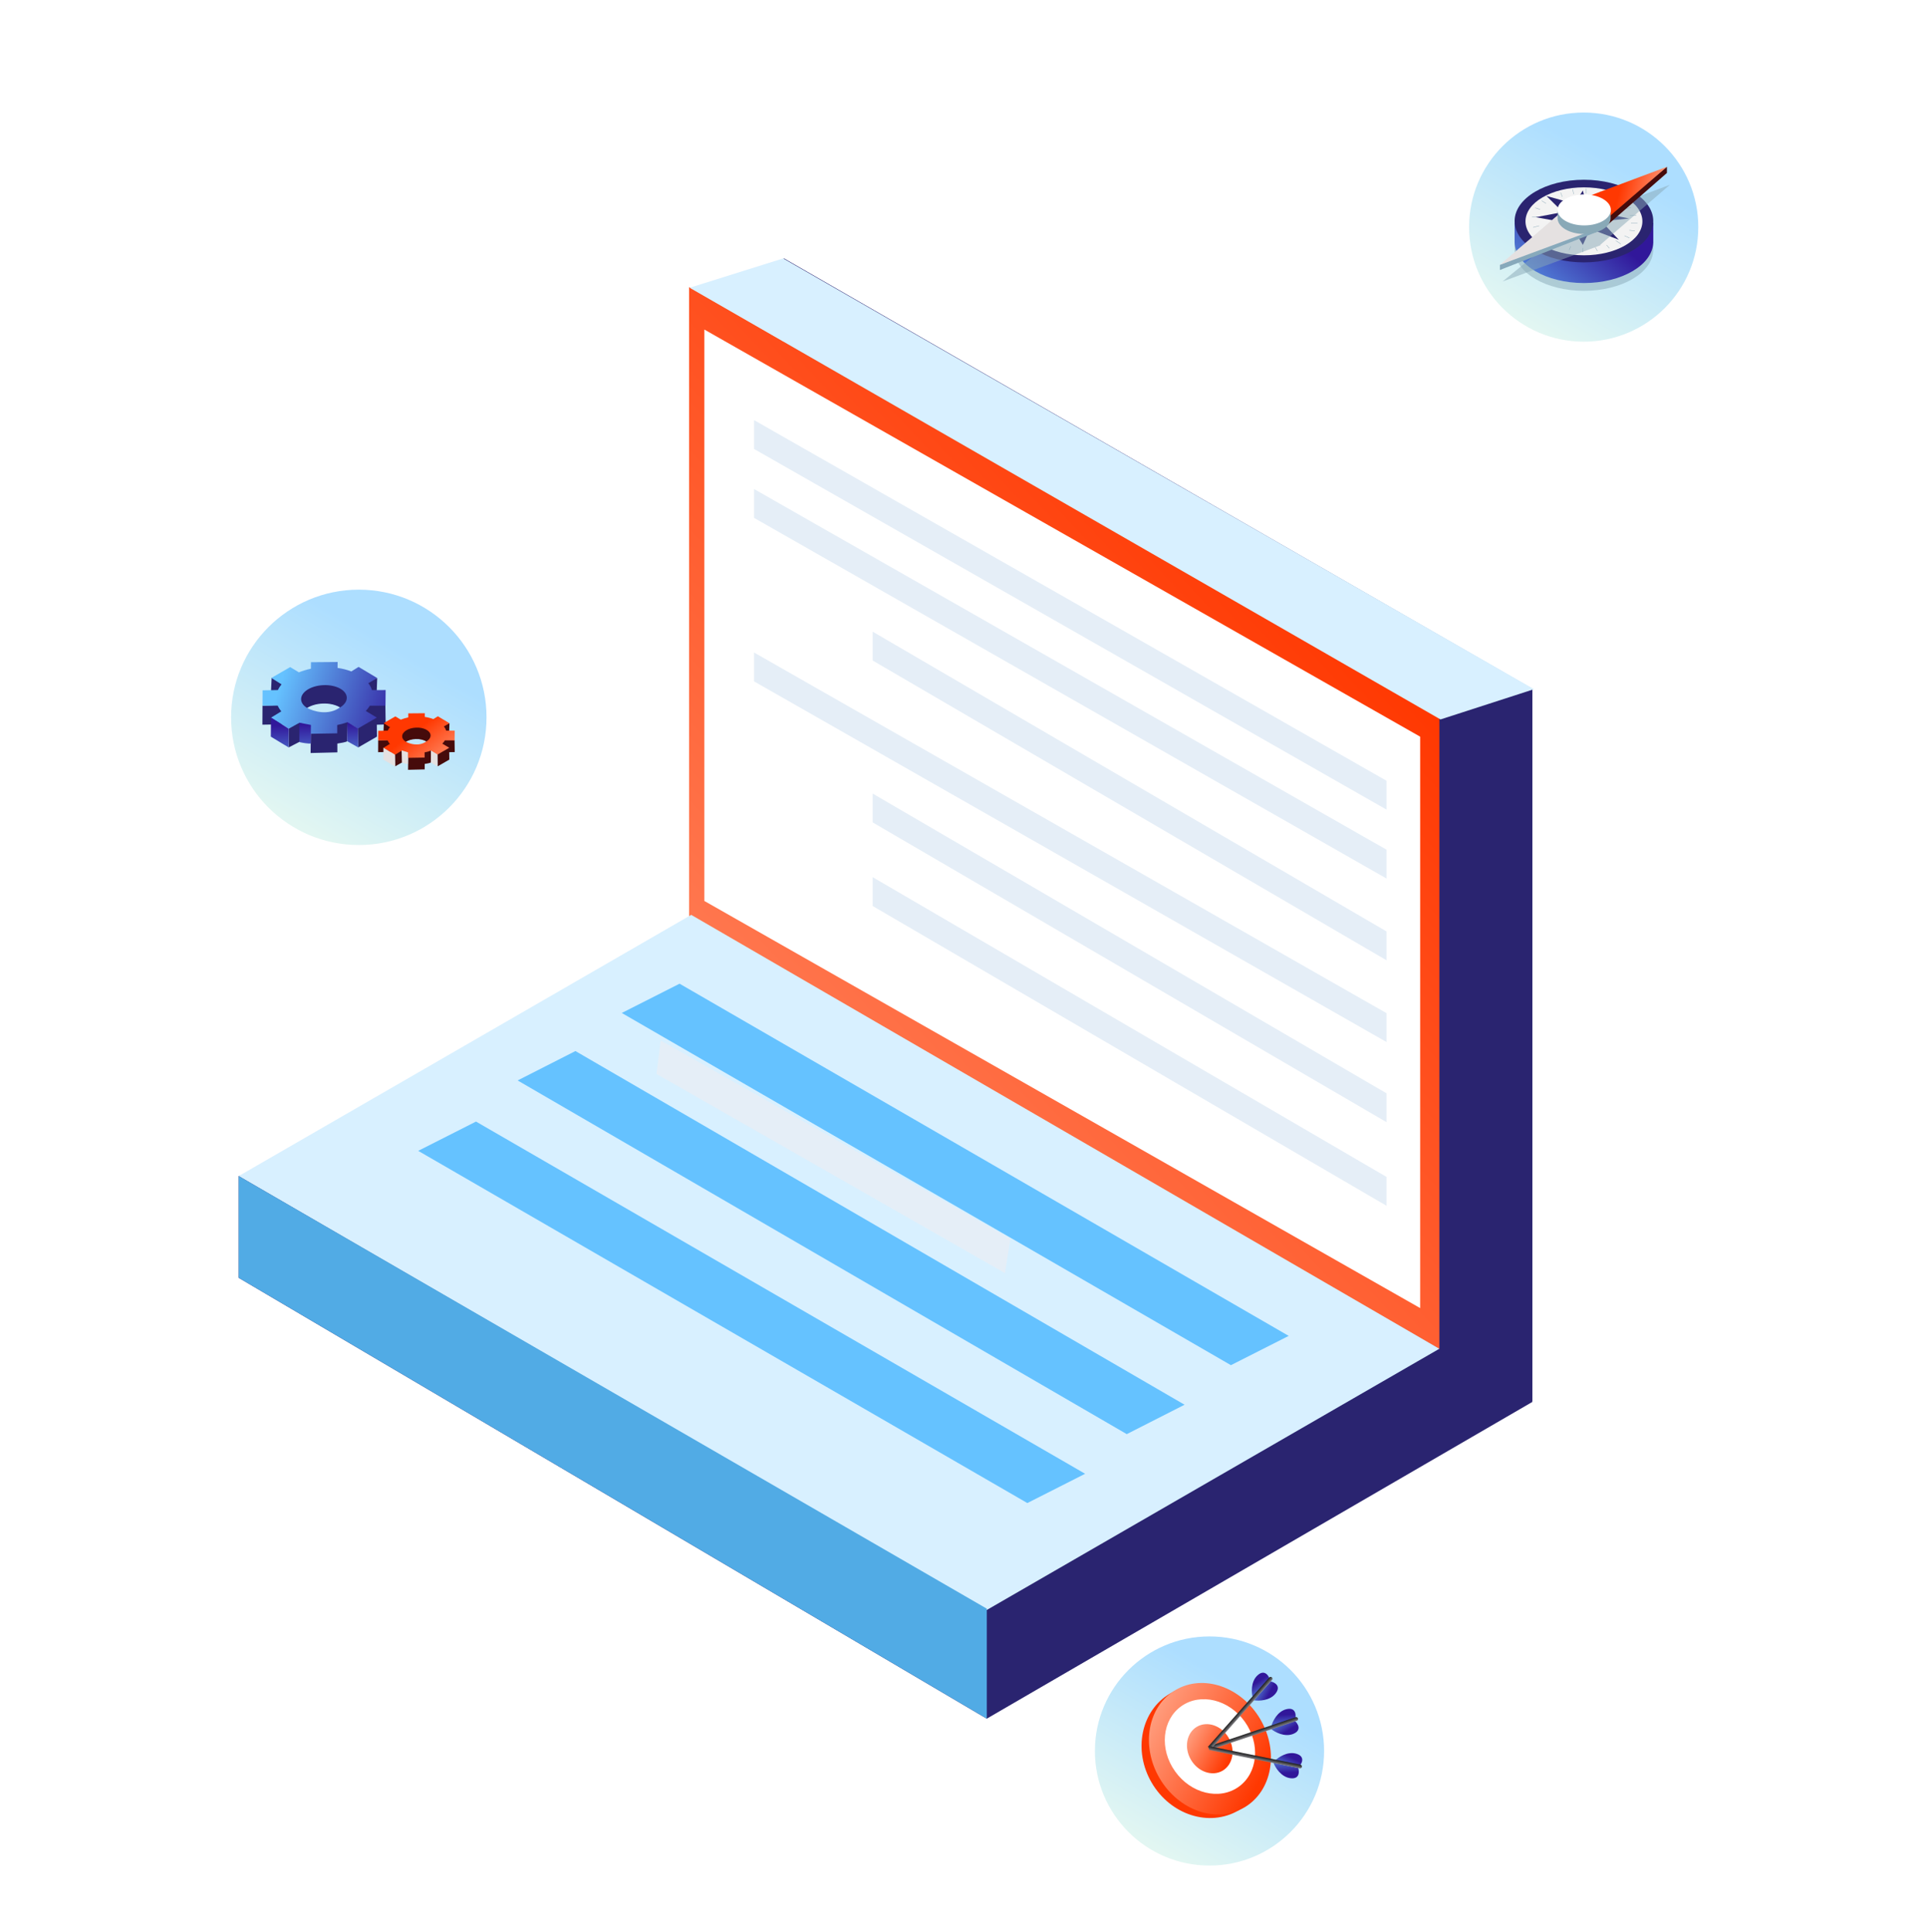 <svg width="1010" height="1013" viewBox="0 0 1010 1013" fill="none" xmlns="http://www.w3.org/2000/svg">
<ellipse cx="505" cy="505.5" rx="357" ry="357.5" stroke="white" stroke-opacity="0.35" stroke-width="4" stroke-linecap="round" stroke-dasharray="15 15"/>
<ellipse cx="507" cy="503.5" rx="435" ry="434.5" stroke="white" stroke-opacity="0.35" stroke-width="4" stroke-linecap="round" stroke-dasharray="15 15"/>
<ellipse cx="505" cy="504.5" rx="503" ry="502.5" stroke="white" stroke-opacity="0.35" stroke-width="4" stroke-linecap="round" stroke-dasharray="15 15"/>
<path d="M125.097 669.882L517.193 900.998L803.19 734.924L544.566 517.086L125.097 616.547L125.097 669.882Z" fill="#2A2470"/>
<path d="M410.76 135.368L803.172 361.144V734.909L410.76 509.134V135.368Z" fill="#2A2470"/>
<path d="M361.184 150.488L754.436 376.435V707.271L361.184 481.324V150.488Z" fill="url(#paint0_linear_7314_4861)"/>
<path d="M369.165 172.757L744.351 386.194V685.75L369.165 472.312V172.757Z" fill="white"/>
<path d="M395.222 220.233L726.712 409.302L726.712 424.427L395.222 235.358L395.222 220.233Z" fill="#E5EEF7"/>
<path d="M395.222 256.366L726.712 445.435L726.712 460.56L395.222 271.491L395.222 256.366Z" fill="#E5EEF7"/>
<path d="M395.222 342.075L726.712 531.143L726.712 546.269L395.222 357.2L395.222 342.075Z" fill="#E5EEF7"/>
<path d="M457.401 416.02L726.71 573.157L726.71 588.283L457.401 431.145L457.401 416.02Z" fill="#E5EEF7"/>
<path d="M457.398 459.841L726.707 616.979L726.707 632.105L457.398 474.966L457.398 459.841Z" fill="#E5EEF7"/>
<path d="M457.402 331.151L726.711 488.289L726.711 503.415L457.402 346.276L457.402 331.151Z" fill="#E5EEF7"/>
<path d="M125.107 616.548L517.203 844.017L754.389 707.077L362.294 479.608L125.107 616.548Z" fill="#D8F0FF"/>
<path d="M125.123 669.882L517.219 900.998L517.219 873.61L517.219 843.339L125.123 616.547L125.123 669.882Z" fill="#51ABE5"/>
<path d="M361.484 150.849L755.006 377.16L804.017 361.304L617.106 254.155L410.494 135.473L361.484 150.849Z" fill="#D8F0FF"/>
<path d="M356.183 515.69L675.448 700.33L645.157 715.677L325.891 531.036L356.183 515.69Z" fill="#65C2FF"/>
<path d="M301.599 551L620.865 736.416L590.573 751.827L271.307 566.411L301.599 551Z" fill="#65C2FF"/>
<path d="M249.486 587.972L568.751 772.612L538.46 787.959L219.194 603.319L249.486 587.972Z" fill="#65C2FF"/>
<path d="M344.39 562.854L346.565 545.958L529.252 649.517L526.534 666.958L344.39 562.854Z" fill="#E5EEF7" stroke="#E5EEF7" stroke-width="0.585"/>
<circle cx="830.061" cy="119.061" r="60.061" fill="url(#paint1_linear_7314_4861)"/>
<g filter="url(#filter0_f_7314_4861)">
<path d="M830.188 109.149C844.222 109.149 856.396 113.892 862.45 120.835H866.525V130.766C866.525 130.78 866.526 130.795 866.526 130.81C866.526 130.824 866.525 130.838 866.525 130.853V131.38H866.513C866.005 143.079 849.937 152.47 830.188 152.47C810.44 152.47 794.371 143.079 793.863 131.38H793.851V120.835H797.927C803.981 113.893 816.155 109.149 830.188 109.149Z" fill="#89A9B7" fill-opacity="0.5"/>
</g>
<path d="M830.188 105.061C844.221 105.061 856.395 109.804 862.449 116.746H866.525V126.677C866.525 126.692 866.526 126.707 866.526 126.721C866.526 126.736 866.525 126.75 866.525 126.764V127.291H866.513C866.006 138.99 849.938 148.381 830.188 148.381C810.439 148.381 794.37 138.99 793.863 127.291H793.851V116.746H797.928C803.982 109.804 816.156 105.061 830.188 105.061Z" fill="url(#paint2_linear_7314_4861)"/>
<ellipse cx="830.19" cy="115.891" rx="36.338" ry="21.66" fill="#2A2470"/>
<ellipse cx="830.195" cy="116.034" rx="30.638" ry="17.813" fill="#F3F3F3"/>
<line x1="829.576" y1="129.954" x2="829.576" y2="132.234" stroke="#89A9B7" stroke-width="0.192"/>
<line x1="823.298" y1="129.137" x2="822.443" y2="131.132" stroke="#89A9B7" stroke-width="0.192"/>
<line x1="806.704" y1="118.362" x2="803.568" y2="119.217" stroke="#89A9B7" stroke-width="0.192"/>
<line x1="806.109" y1="113.805" x2="802.974" y2="113.805" stroke="#89A9B7" stroke-width="0.192"/>
<line x1="807.221" y1="109.81" x2="804.656" y2="108.955" stroke="#89A9B7" stroke-width="0.192"/>
<line x1="810.331" y1="106.666" x2="808.051" y2="105.241" stroke="#89A9B7" stroke-width="0.192"/>
<line x1="818.843" y1="103.198" x2="817.988" y2="100.918" stroke="#89A9B7" stroke-width="0.192"/>
<line x1="824.828" y1="101.76" x2="824.258" y2="99.195" stroke="#89A9B7" stroke-width="0.192"/>
<line x1="831.38" y1="101.454" x2="831.38" y2="98.889" stroke="#89A9B7" stroke-width="0.192"/>
<line x1="837.94" y1="102.56" x2="838.795" y2="100.28" stroke="#89A9B7" stroke-width="0.192"/>
<line x1="836.117" y1="129.622" x2="837.257" y2="131.617" stroke="#89A9B7" stroke-width="0.192"/>
<line x1="842.092" y1="128.467" x2="843.517" y2="130.177" stroke="#89A9B7" stroke-width="0.192"/>
<line x1="846.919" y1="126.169" x2="849.484" y2="127.879" stroke="#89A9B7" stroke-width="0.192"/>
<line x1="851.466" y1="123.596" x2="854.031" y2="124.736" stroke="#89A9B7" stroke-width="0.192"/>
<line x1="854.002" y1="120.738" x2="856.852" y2="121.023" stroke="#89A9B7" stroke-width="0.192"/>
<line x1="854.846" y1="117.033" x2="858.266" y2="117.033" stroke="#89A9B7" stroke-width="0.192"/>
<line x1="854.265" y1="113.043" x2="857.685" y2="112.758" stroke="#89A9B7" stroke-width="0.192"/>
<line x1="851.117" y1="109.625" x2="854.822" y2="108.77" stroke="#89A9B7" stroke-width="0.192"/>
<path d="M819.108 111.185L810.532 102.737L824.354 106.584L828.344 101.882L829.627 99.887L830.909 104.874L842.309 112.142L853.852 114.564L839.317 115.989L848.437 125.679L833.474 119.979L829.627 128.387L821.263 114.156L816.374 115.989L804.974 113.852L819.108 111.185Z" fill="#2A2470"/>
<g filter="url(#filter1_f_7314_4861)">
<path d="M838.837 128.288L838.889 128.58L787.589 147.552L835.326 108.345L835.903 111.627L875.207 96.894L838.837 128.288Z" fill="#89A9B7" fill-opacity="0.5"/>
</g>
<path d="M786.16 141.542V138.834L831.048 120.451L837.318 121.449L786.16 141.542Z" fill="#87A9BB"/>
<path d="M873.687 90.669L873.687 87.438L835.922 117.879L840.455 119.739L873.687 90.669Z" fill="#460B0B"/>
<path d="M786.16 138.834L816.513 112.756L831.903 121.876L786.16 138.834Z" fill="#E5E1E1"/>
<path d="M873.689 87.438L833.9 102.354L836.759 119.316L873.689 87.438Z" fill="url(#paint3_linear_7314_4861)"/>
<path d="M830.266 106.096C835.63 106.096 840.282 107.91 842.596 110.563H844.158V114.594H844.153C843.959 119.067 837.816 122.657 830.266 122.657C822.716 122.657 816.573 119.067 816.38 114.594H816.375V110.563H817.936C820.251 107.91 824.903 106.096 830.266 106.096Z" fill="#89A9B7"/>
<ellipse cx="830.334" cy="110.049" rx="13.965" ry="8.123" fill="white"/>
<circle cx="188.061" cy="376.061" r="66.939" fill="url(#paint4_linear_7314_4861)"/>
<path d="M142.014 363.19L142.38 355.324L148.066 358.714L146.295 363.466L142.014 363.19Z" fill="#2A2470"/>
<path d="M137.535 379.907L137.586 369.966L145.522 369.604L149.585 370.693L148.413 379.711L137.535 379.907Z" fill="#2A2470"/>
<path d="M158.769 387.96L151.299 391.832L151.299 382.019L153.531 378.718L158.604 376.967L158.769 387.96Z" fill="#2A2470"/>
<path d="M162.794 394.763L162.907 384.59L162.789 379.457L182.231 377.947L181.994 388.584C181.473 389.042 178.323 389.592 176.813 389.809L176.823 394.415L162.794 394.763Z" fill="#2A2470"/>
<path d="M197.573 386.164L187.711 391.858L187.529 381.856L183.912 376.78L187.562 367.804L201.99 369.68L202.141 379.798L197.503 379.924L197.573 386.164Z" fill="#2A2470"/>
<path d="M197.711 355.468L197.438 362.985L194.976 363.818L190.05 358.517L197.711 355.468Z" fill="#2A2470"/>
<path d="M145.667 361.743C146.136 360.707 146.773 359.709 147.558 358.76L142.232 355.409L152.094 349.715L156.66 352.47C158.596 351.676 160.707 351.033 162.95 350.571L162.982 347.158L176.949 347.043L176.917 350.147C179.514 350.524 181.946 351.154 184.138 351.995L187.954 349.618L197.71 355.468L193.056 358.155C193.924 359.284 194.567 360.497 194.954 361.774L202.123 361.752L202.043 369.942L193.854 369.946C193.29 370.911 192.578 371.837 191.735 372.714L197.507 376.193L187.498 381.971L181.991 378.653C180.345 379.239 178.589 379.719 176.747 380.078L176.756 384.443L162.76 384.675L162.702 380.348C160.652 380.023 158.71 379.54 156.913 378.919L151.299 382.02L141.998 376.25L147.452 372.916C146.659 371.979 146.023 370.98 145.566 369.931L137.585 369.966L137.633 361.892L145.667 361.743ZM160.93 371.085C164.136 372.898 172.1 375.372 178.311 370.765C175.454 369.046 167.978 366.702 160.93 371.085Z" fill="url(#paint5_linear_7314_4861)"/>
<path d="M157.827 366.688C157.658 362.83 162.88 359.469 169.491 359.179C176.101 358.89 181.597 361.782 181.766 365.639C181.854 367.629 180.504 369.486 178.271 370.859C176.011 369.469 172.723 368.667 169.097 368.826C165.896 368.966 163.022 369.828 160.927 371.117C159.066 369.972 157.903 368.429 157.827 366.688Z" fill="#2A2470"/>
<path d="M151.299 391.832L151.299 382.019L142.033 376.134L141.951 386.191L151.299 391.832Z" fill="url(#paint6_linear_7314_4861)"/>
<path d="M187.748 391.832L181.996 388.585L182.078 378.528L187.532 381.856L187.748 391.832Z" fill="url(#paint7_linear_7314_4861)"/>
<path d="M162.865 389.73C162.09 390.02 158.308 389.404 156.907 389.029L156.907 378.865L162.969 380.052L162.865 389.73Z" fill="url(#paint8_linear_7314_4861)"/>
<path d="M200.969 383.938L201.196 379.049L204.73 381.156L203.629 384.109L200.969 383.938Z" fill="#460B0B"/>
<path d="M198.184 394.328L198.216 388.15L203.148 387.925L205.674 388.601L204.945 394.206L198.184 394.328Z" fill="#460B0B"/>
<path d="M211.382 399.333L207.101 401.744L206.969 395.599L208.126 393.589L211.28 392.501L211.382 399.333Z" fill="#460B0B"/>
<path d="M213.884 403.561L213.954 397.239L213.881 394.048L225.964 393.11L225.817 399.721C225.493 400.006 223.535 400.347 222.597 400.482L222.603 403.345L213.884 403.561Z" fill="#460B0B"/>
<path d="M235.5 398.217L229.37 401.756L229.257 395.539L227.009 392.385L229.278 386.806L238.245 387.971L238.339 394.26L235.456 394.339L235.5 398.217Z" fill="#460B0B"/>
<path d="M235.585 379.139L235.416 383.811L233.885 384.328L230.824 381.033L235.585 379.139Z" fill="#460B0B"/>
<path d="M203.222 383.039C203.514 382.394 203.911 381.773 204.4 381.182L201.094 379.101L207.224 375.563L210.061 377.275C211.264 376.782 212.576 376.381 213.971 376.094L213.992 373.974L222.672 373.902L222.652 375.832C224.264 376.066 225.773 376.461 227.133 376.983L229.513 375.503L235.575 379.138L232.677 380.812C233.215 381.513 233.615 382.265 233.855 383.058L238.319 383.044L238.269 388.135L233.171 388.137C232.821 388.736 232.377 389.309 231.854 389.854L235.45 392.019L229.228 395.61L225.8 393.545C224.779 393.909 223.689 394.209 222.546 394.433L222.552 397.148L213.853 397.291L213.817 394.601C212.546 394.4 211.341 394.101 210.226 393.717L207.012 395.69L200.949 392.055L204.334 389.986C203.84 389.403 203.443 388.781 203.159 388.128L198.206 388.149L198.236 383.131L203.222 383.039ZM212.715 388.845C214.707 389.972 219.657 391.509 223.517 388.646C221.741 387.577 217.095 386.121 212.715 388.845Z" fill="url(#paint9_linear_7314_4861)"/>
<path d="M210.791 386.112C210.686 383.714 213.932 381.624 218.04 381.444C222.149 381.264 225.565 383.062 225.67 385.46C225.724 386.697 224.886 387.851 223.499 388.704C222.094 387.84 220.05 387.342 217.797 387.441C215.808 387.528 214.021 388.064 212.718 388.865C211.562 388.154 210.839 387.194 210.791 386.112Z" fill="#460B0B"/>
<path d="M207.077 401.816L207.017 395.691L200.973 391.983L200.922 398.234L207.077 401.816Z" fill="#E5E1E1"/>
<path d="M229.274 401.809L225.812 399.721L225.862 393.471L229.252 395.539L229.274 401.809Z" fill="#E5E1E1"/>
<path d="M213.786 400.443C213.305 400.623 211.491 400.06 210.645 399.756L210.499 393.375L213.851 394.428L213.786 400.443Z" fill="#E5E1E1"/>
<circle cx="633.939" cy="917.939" r="60.061" fill="url(#paint10_linear_7314_4861)"/>
<ellipse cx="631.18" cy="918.461" rx="31.907" ry="35.499" transform="rotate(-30.308 631.18 918.461)" fill="#FF3801"/>
<ellipse cx="634.163" cy="916.744" rx="30.592" ry="35.681" transform="rotate(-30.308 634.163 916.744)" fill="url(#paint11_linear_7314_4861)"/>
<g filter="url(#filter2_i_7314_4861)">
<ellipse cx="634.17" cy="915.196" rx="22.435" ry="25.93" transform="rotate(-35.416 634.17 915.196)" fill="white"/>
</g>
<ellipse cx="634.069" cy="916.744" rx="11.437" ry="13.339" transform="rotate(-30.308 634.069 916.744)" fill="url(#paint12_linear_7314_4861)"/>
<path d="M674.273 896.02C669.517 897.144 667 902.425 666.335 904.925L678.95 900.94C679.372 898.831 679.028 894.896 674.273 896.02Z" fill="url(#paint13_linear_7314_4861)"/>
<path d="M659.033 878.34C655.477 881.691 655.937 887.524 656.612 890.021L665.544 880.262C664.855 878.225 662.589 874.989 659.033 878.34Z" fill="url(#paint14_linear_7314_4861)"/>
<path d="M679.456 919.377C674.776 917.972 669.955 921.288 668.13 923.121L681.047 925.976C682.467 924.362 684.137 920.781 679.456 919.377Z" fill="url(#paint15_linear_7314_4861)"/>
<path d="M677.86 908.959C673.348 910.836 668.213 908.032 666.209 906.396L678.766 902.232C680.344 903.692 682.372 907.083 677.86 908.959Z" fill="url(#paint16_linear_7314_4861)"/>
<path d="M668.607 887.752C665.637 891.633 659.788 891.773 657.235 891.357L666.028 881.472C668.124 881.948 671.576 883.871 668.607 887.752Z" fill="url(#paint17_linear_7314_4861)"/>
<path d="M676.299 932.2C671.454 931.57 668.408 926.574 667.491 924.155L680.448 926.827C681.084 928.881 681.145 932.831 676.299 932.2Z" fill="url(#paint18_linear_7314_4861)"/>
<path d="M633.217 915.603L679.081 900.246C679.593 900.075 680.147 900.351 680.318 900.862C680.49 901.374 680.214 901.928 679.702 902.099L633.838 917.457L633.217 915.603Z" fill="url(#paint19_linear_7314_4861)"/>
<path d="M633.212 915.658L665.259 879.419C665.616 879.014 666.234 878.977 666.638 879.334C667.042 879.692 667.08 880.309 666.723 880.714L634.676 916.952L633.212 915.658Z" fill="url(#paint20_linear_7314_4861)"/>
<path d="M634.202 915.504L681.609 925.138C682.138 925.246 682.48 925.762 682.372 926.291C682.265 926.819 681.749 927.161 681.22 927.054L633.813 917.42L634.202 915.504Z" fill="url(#paint21_linear_7314_4861)"/>
<defs>
<filter id="filter0_f_7314_4861" x="792.953" y="108.252" width="74.471" height="45.115" filterUnits="userSpaceOnUse" color-interpolation-filters="sRGB">
<feFlood flood-opacity="0" result="BackgroundImageFix"/>
<feBlend mode="normal" in="SourceGraphic" in2="BackgroundImageFix" result="shape"/>
<feGaussianBlur stdDeviation="0.449" result="effect1_foregroundBlur_7314_4861"/>
</filter>
<filter id="filter1_f_7314_4861" x="787.012" y="96.317" width="88.772" height="51.812" filterUnits="userSpaceOnUse" color-interpolation-filters="sRGB">
<feFlood flood-opacity="0" result="BackgroundImageFix"/>
<feBlend mode="normal" in="SourceGraphic" in2="BackgroundImageFix" result="shape"/>
<feGaussianBlur stdDeviation="0.288" result="effect1_foregroundBlur_7314_4861"/>
</filter>
<filter id="filter2_i_7314_4861" x="610.503" y="890.381" width="47.334" height="50.032" filterUnits="userSpaceOnUse" color-interpolation-filters="sRGB">
<feFlood flood-opacity="0" result="BackgroundImageFix"/>
<feBlend mode="normal" in="SourceGraphic" in2="BackgroundImageFix" result="shape"/>
<feColorMatrix in="SourceAlpha" type="matrix" values="0 0 0 0 0 0 0 0 0 0 0 0 0 0 0 0 0 0 127 0" result="hardAlpha"/>
<feOffset dy="0.402"/>
<feGaussianBlur stdDeviation="1.157"/>
<feComposite in2="hardAlpha" operator="arithmetic" k2="-1" k3="1"/>
<feColorMatrix type="matrix" values="0 0 0 0 0 0 0 0 0 0 0 0 0 0 0 0 0 0 0.23 0"/>
<feBlend mode="normal" in2="shape" result="effect1_innerShadow_7314_4861"/>
</filter>
<linearGradient id="paint0_linear_7314_4861" x1="763.738" y1="-382.71" x2="-137.242" y2="457.266" gradientUnits="userSpaceOnUse">
<stop offset="0.426" stop-color="#FF3801"/>
<stop offset="0.977" stop-color="#FFAF94"/>
</linearGradient>
<linearGradient id="paint1_linear_7314_4861" x1="890.122" y1="64.387" x2="804.164" y2="211.993" gradientUnits="userSpaceOnUse">
<stop offset="0.237" stop-color="#ADDEFF"/>
<stop offset="1" stop-color="#F5FFED"/>
</linearGradient>
<linearGradient id="paint2_linear_7314_4861" x1="762.909" y1="145.098" x2="813.256" y2="85.996" gradientUnits="userSpaceOnUse">
<stop stop-color="#65C2FF"/>
<stop offset="0.887" stop-color="#31179A"/>
</linearGradient>
<linearGradient id="paint3_linear_7314_4861" x1="823.334" y1="113.153" x2="872.587" y2="125.297" gradientUnits="userSpaceOnUse">
<stop offset="0.426" stop-color="#FF3801"/>
<stop offset="0.977" stop-color="#FFAF94"/>
</linearGradient>
<linearGradient id="paint4_linear_7314_4861" x1="255" y1="315.126" x2="159.198" y2="479.635" gradientUnits="userSpaceOnUse">
<stop offset="0.237" stop-color="#ADDEFF"/>
<stop offset="1" stop-color="#F5FFED"/>
</linearGradient>
<linearGradient id="paint5_linear_7314_4861" x1="146.706" y1="358.888" x2="219.135" y2="381.879" gradientUnits="userSpaceOnUse">
<stop stop-color="#65C2FF"/>
<stop offset="0.887" stop-color="#31179A"/>
</linearGradient>
<linearGradient id="paint6_linear_7314_4861" x1="179.361" y1="408.49" x2="178.309" y2="375.722" gradientUnits="userSpaceOnUse">
<stop stop-color="#65C2FF"/>
<stop offset="0.887" stop-color="#31179A"/>
</linearGradient>
<linearGradient id="paint7_linear_7314_4861" x1="179.361" y1="408.49" x2="178.309" y2="375.722" gradientUnits="userSpaceOnUse">
<stop stop-color="#65C2FF"/>
<stop offset="0.887" stop-color="#31179A"/>
</linearGradient>
<linearGradient id="paint8_linear_7314_4861" x1="179.361" y1="408.49" x2="178.309" y2="375.722" gradientUnits="userSpaceOnUse">
<stop stop-color="#65C2FF"/>
<stop offset="0.887" stop-color="#31179A"/>
</linearGradient>
<linearGradient id="paint9_linear_7314_4861" x1="196.421" y1="367.708" x2="232.049" y2="414.697" gradientUnits="userSpaceOnUse">
<stop offset="0.426" stop-color="#FF3801"/>
<stop offset="0.977" stop-color="#FFAF94"/>
</linearGradient>
<linearGradient id="paint10_linear_7314_4861" x1="694" y1="863.265" x2="608.042" y2="1010.87" gradientUnits="userSpaceOnUse">
<stop offset="0.237" stop-color="#ADDEFF"/>
<stop offset="1" stop-color="#F5FFED"/>
</linearGradient>
<linearGradient id="paint11_linear_7314_4861" x1="672.539" y1="1000.6" x2="598.556" y2="879.497" gradientUnits="userSpaceOnUse">
<stop offset="0.426" stop-color="#FF3801"/>
<stop offset="0.977" stop-color="#FFAF94"/>
</linearGradient>
<linearGradient id="paint12_linear_7314_4861" x1="648.417" y1="948.095" x2="620.758" y2="902.819" gradientUnits="userSpaceOnUse">
<stop offset="0.426" stop-color="#FF3801"/>
<stop offset="0.977" stop-color="#FFAF94"/>
</linearGradient>
<linearGradient id="paint13_linear_7314_4861" x1="661.861" y1="911.031" x2="661.227" y2="898.06" gradientUnits="userSpaceOnUse">
<stop stop-color="#65C2FF"/>
<stop offset="0.887" stop-color="#31179A"/>
</linearGradient>
<linearGradient id="paint14_linear_7314_4861" x1="655.789" y1="897.546" x2="648.755" y2="886.63" gradientUnits="userSpaceOnUse">
<stop stop-color="#65C2FF"/>
<stop offset="0.887" stop-color="#31179A"/>
</linearGradient>
<linearGradient id="paint15_linear_7314_4861" x1="661.202" y1="926.171" x2="667.138" y2="914.621" gradientUnits="userSpaceOnUse">
<stop stop-color="#65C2FF"/>
<stop offset="0.887" stop-color="#31179A"/>
</linearGradient>
<linearGradient id="paint16_linear_7314_4861" x1="659.005" y1="904.072" x2="666.094" y2="914.952" gradientUnits="userSpaceOnUse">
<stop stop-color="#65C2FF"/>
<stop offset="0.887" stop-color="#31179A"/>
</linearGradient>
<linearGradient id="paint17_linear_7314_4861" x1="649.834" y1="892.946" x2="661.413" y2="898.825" gradientUnits="userSpaceOnUse">
<stop stop-color="#65C2FF"/>
<stop offset="0.887" stop-color="#31179A"/>
</linearGradient>
<linearGradient id="paint18_linear_7314_4861" x1="662.415" y1="918.54" x2="663.113" y2="931.507" gradientUnits="userSpaceOnUse">
<stop stop-color="#65C2FF"/>
<stop offset="0.887" stop-color="#31179A"/>
</linearGradient>
<linearGradient id="paint19_linear_7314_4861" x1="656.612" y1="907.769" x2="657.233" y2="909.623" gradientUnits="userSpaceOnUse">
<stop stop-color="#1C1C1D"/>
<stop offset="1" stop-color="#7E7E83"/>
</linearGradient>
<linearGradient id="paint20_linear_7314_4861" x1="649.559" y1="897.172" x2="651.023" y2="898.467" gradientUnits="userSpaceOnUse">
<stop stop-color="#1C1C1D"/>
<stop offset="1" stop-color="#7E7E83"/>
</linearGradient>
<linearGradient id="paint21_linear_7314_4861" x1="658.385" y1="920.418" x2="657.995" y2="922.334" gradientUnits="userSpaceOnUse">
<stop stop-color="#1C1C1D"/>
<stop offset="1" stop-color="#7E7E83"/>
</linearGradient>
</defs>
</svg>
